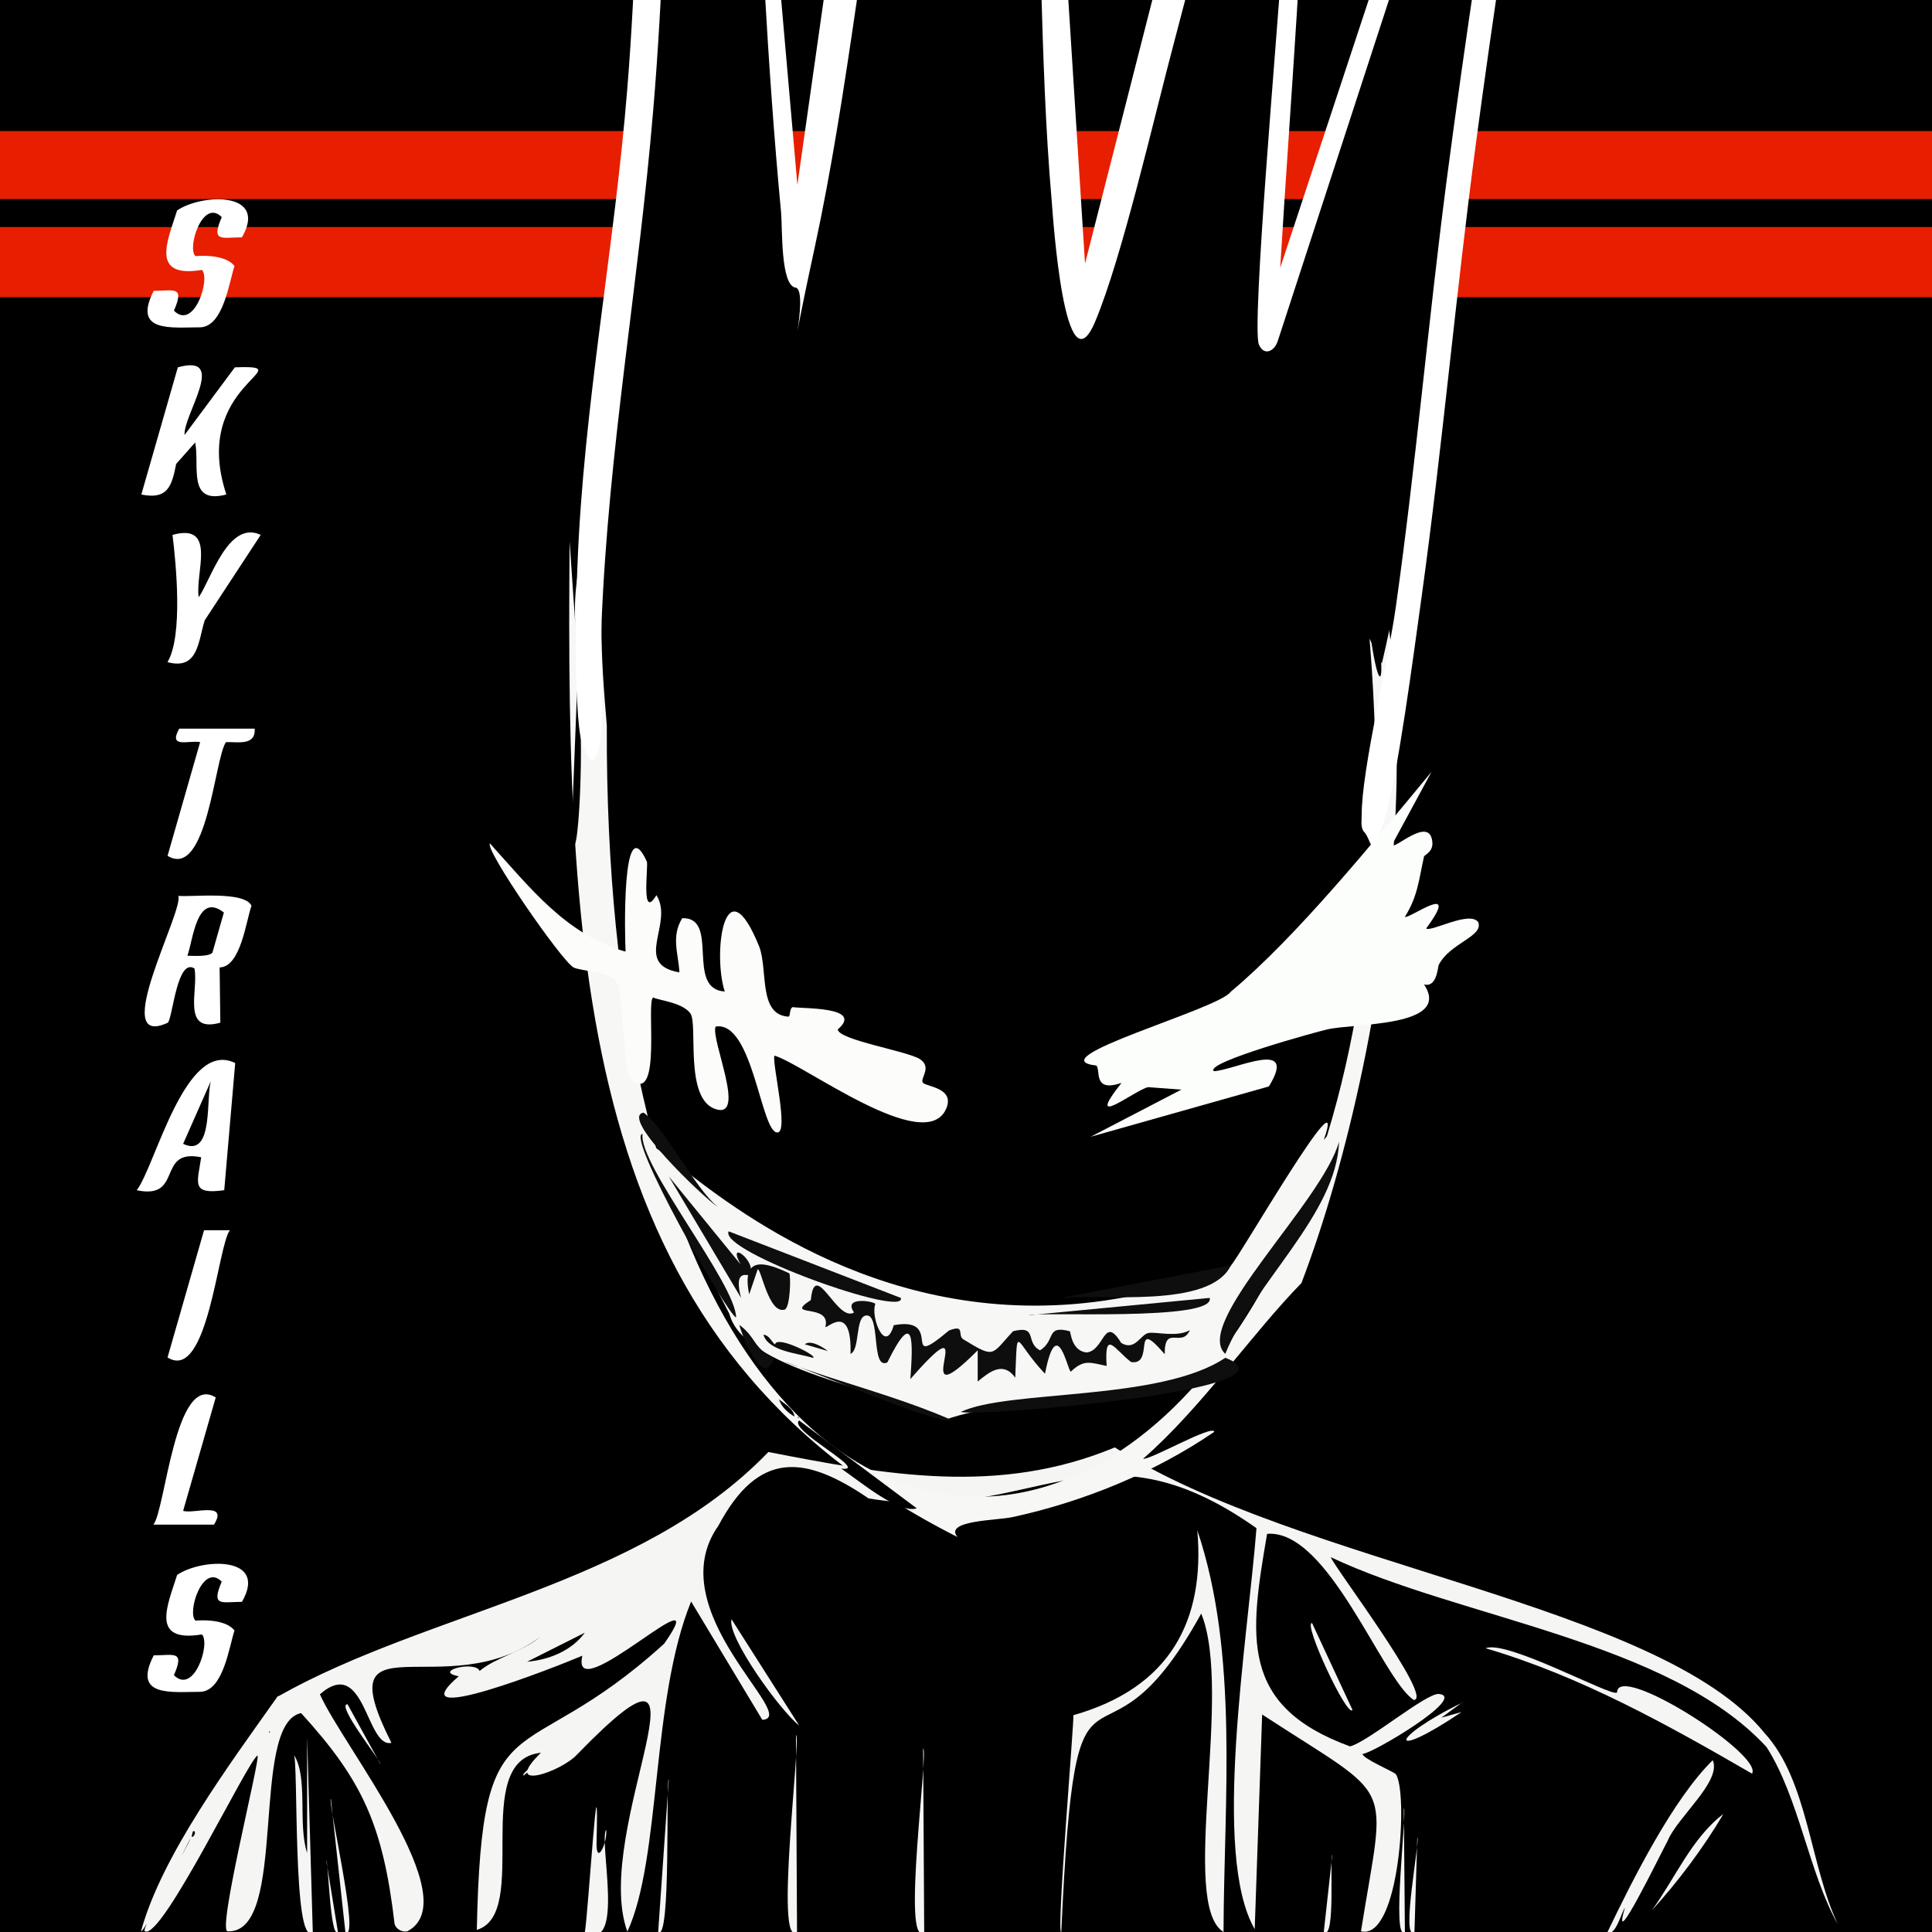 <svg viewBox="0 0 545.4 545.4" height="192.4mm" width="192.4mm" xmlns="http://www.w3.org/2000/svg" id="a"><rect x="0" y="0" width="545.4" height="545.4" fill="#333333" stroke="none"/><defs><style>.o{fill:#010101;}.p{fill:#f7f8f6;}.q{fill:#fcfdfa;}.r{stroke:#000;stroke-miterlimit:10;stroke-width:1px;}.s{fill:#f7f7f6;}.t{fill:#fff;}.u{fill:#fcfefb;}.v{fill:#0d0e0d;}.w{fill:#e71f00;}.x{fill:#f5f6f4;}</style></defs><g id="b"><rect height="550.3" width="550.3" y="0" x="-4.9" class="r"></rect><g id="c"><g id="d"><rect height="19.8" width="556.9" y="64.1" x="-4.9" class="w"></rect><rect height="19.2" width="556.9" y="37" x="-4.9" class="w"></rect><path d="M62.6,61.3c-5.4-5.5-9.9,8.9-7.4,11,3.2-.3,8.9,0,11,2.8-1.5,4.4-3.1,17-9.6,17.3-8.2,0-19.3,1.6-13.2-10.3,5.7,0,8.8-1.5,5.7,5.6,5.7,5.7,10.4-9.1,7.9-11.5-14.7,2.4-9.7-8.2-7-16.8,7.1-4.8,25.8-5.4,18.3,7.6-5.7,0-8.8,1.5-5.7-5.7Z" class="t"></path><path d="M49.7,131.1c-1.2,6.3-2.5,10-9.8,8.5l10.3-35.9c14.3-4,1.5,13.4,1.9,19.1l14.2-19.1c20-.7-12.8,4.5-2.4,35.9-11.1,2.9-7.5-8-8.8-14.7l-5.4,6.1h0Z" class="t"></path><path d="M47.3,186.9c4.4-7.5,2.4-27.7,1.4-35.9,12.7-3.5,6.3,10.9,7.4,17.6,3.5-5.1,8.4-21.9,17.5-17.6l-15.8,24.1c-1.9,6-1.8,14.2-10.6,11.8h0Z" class="t"></path><path d="M63.8,209.5c-3.2,4.3-5.3,38.9-16.5,32.1l9.2-32.1c-3.2-.6-9.1,1.9-5.9-3.8h21.3c.3,4.9-4.8,3.7-8,3.8h0Z" class="t"></path><path d="M50.3,252.9c3.6.4,18.7-1.5,20.7,2.8-1.5,4-3,17.3-9,17.4l.2,15.6c-11.1,3.1-6.1-9.2-7.3-15.3-4.9-3.1-6.1,13.6-7.5,15.3-17.1,7.9,4.9-32.2,2.9-35.9h0ZM60,268.8l3.2-11.2c-7.7-6-8.7,7.9-10.3,12.2,1.5,0,6,.4,7.1-.9h0Z" class="t"></path><path d="M63.2,336c-9.3,1.3-7.5-2-6.4-9.3-12.8-2.6-4.9,12.1-18.2,9.3,5.3-6.9,13.7-42.9,27.8-35.9l-3.1,35.9h0ZM59.7,304.8l-8,18.1c9,4.3,6.2-14.3,8-18.1Z" class="t"></path><path d="M57.5,347.3h7.4c-3.4,4.1-6.2,43.1-17.6,35.9l10.3-35.9h0Z" class="t"></path><path d="M43.3,430.4c3.4-4.1,6.1-43.1,17.6-35.9l-9.2,32c2.8,1,12.9-2.8,8.7,3.9h-17.1Z" class="t"></path><path d="M62.6,446.5c-5.4-5.5-9.9,8.9-7.4,11,3.2-.3,8.9,0,11,2.8-1.5,4.4-3.1,17-9.6,17.3-8.2,0-19.3,1.6-13.2-10.3,5.7,0,8.8-1.5,5.7,5.6,5.7,5.7,10.4-9.1,7.9-11.5-14.7,2.4-9.7-8.2-7-16.8,7.1-4.8,25.8-5.4,18.3,7.6-5.7,0-8.8,1.5-5.7-5.7Z" class="t"></path></g></g></g><g id="e"><g id="f"><path d="M88.3,545.4c-5.8,4.8-4-49.7-5.4-50.1,4.2,6.3,1.1,19.5,3.8,27.8v-32.7l1.6,55Z" class="x"></path><path d="M97.5,545.4l-4.1-37.6c-1,.3,8.4,40.6,4.1,37.6Z" class="x"></path><path d="M95.4,545.4c-2.2,1.9-2.7-20-3.3-20.2l3.3,20.2Z" class="x"></path><path d="M98.1,481.1l9.3,16.9c.3-.7-12.7-16.9-9.3-16.9Z" class="x"></path><path d="M206.5,457.1l19.1,30c-5.3-4.1-20.4-25-19.1-30Z" class="x"></path><path d="M345.4,545.4c-12.6-7.7,2.8-67.7-6.3-89.9-29.6,53.8-35.3-2.7-39.5,89.9-1.5,1.2,3.8-61.3,3.4-61.2,27.5-7.8,37.2-26.9,35-52.2,11.8,35,7.5,76.5,7.4,113.4Z" class="x"></path><path d="M260.9,545.4c-6.5,4.9,1.3-51.4-.3-51.8l.3,51.8Z" class="x"></path><path d="M225,545.4c-6.5,5,1.3-55.3-.3-55.6l.3,55.6Z" class="x"></path><path d="M185.8,545.4l3-43.1c-.9.3.7,46-3,43.1Z" class="x"></path><path d="M453.8,545.4c7.2-15,18.5-37.5,29.7-48.5,2.6,5.9-9.9,16-12.7,22.7-2.1,3.9-16.3,33.1-12.1,19-.8.8-2.7,8.3-4.9,6.8Z" class="x"></path><path d="M396.6,545.4c-3.9,3,.7-34.7-.3-34.9l.3,34.9Z" class="x"></path><path d="M399.3,545.4c-4,2.9,1.7-26.4.8-26.7l-.8,26.7Z" class="x"></path><path d="M456.5,477.8c0-8.8,41.3,17.5,38.1,22.9-24-13.9-48.4-27.5-75.2-35.4,5.9-2.5,35.6,13.8,37,12.5h0Z" class="x"></path><path d="M486.5,512.1c-5.6,9.5-12.8,19.1-20.2,27.2,6.5-8.9,11.3-20.5,20.2-27.2Z" class="x"></path><path d="M412.9,480.5l-6,4.4,5.7-1.6c-21,14.2-20.7,7.5.3-2.7h0Z" class="x"></path><path d="M370.4,458.2l11.4,24.5c-1.4,2.5-14.1-24.8-11.4-24.5Z" class="x"></path><path d="M78.5,478.9c42.5-24.1,102-31.1,138.4-69,33.1,6.4,64.9,12.4,97.8-1.3,52,33.3,153.9,44.2,183.4,80.6,12.3,13.4,12.8,37.2,20.7,54-8.2-14.6-10.9-35.6-20.1-50-27.5-29.9-86.7-36.4-123-53.6.3,1.9,29.3,40.1,23.4,40.3-8.9-5.8-24.1-48.3-41.4-46.9-5,29-7.8,48.6,23.4,60,5-1.2,21.5-15.1,25.1-14.8,8.3.8-19.1,17-21.5,16.9-.5,1.1,8.6,5,9.3,5.7,3.6,4.8,1.2,47.1-9.8,44.4,7-44,10.4-36.2-27.9-61.2l-2.1,60.6c-12.2-21.1-2-81.3.5-113.2-45.7-32.3-63.1-.7-109.5-8.4-17.9-12.2-31-13.7-42.4,7.7-17,24.1,23.4,54.2,12.4,54.8l-20.1-33.4c-11.4,28-8.4,72.4-18,93.2-10.4-28.7,28.9-94.3-14-50.2-4.6,5.2-21.9,10.9-10.4-.3-20.3,2.1-2.6,45.4-18.1,50,1.4-67.4,11.7-43.3,52.9-80.8,15.3-21.9-26.8,19.3-23.1,3.4-7.3,3.1-52.6,21-34.9,5.8-7.5-1.4,4.6-4.5,5.9-1.5,4.7-3.9,11.9-5.3,17.1-9.6-26.7,19.8-60.7-7.1-42,29.9-7.2,1.6-7.4-24.9-20.2-13.7,6.6,14.8,41.6,58,24.7,66.9-1.4.3-3.1-.5-3.6-2-3.3-28.1-9.1-40.6-26.4-59.6-14.7,3-3.4,62.3-20.7,61.6-3.2.5,9.3-49,8.4-49.6-2.5.9-27,52.2-31.8,49.6-1.5-.2,13.1-25.8,12.8-26.1-.4.4-12.7,26.4-13.9,26.1,5.8-21.3,24.9-47,38.7-66.5v.2Z" class="x"></path><path d="M165.1,460.9c-3.7,5.1-10.2,7.7-16.3,8.2l16.3-8.2Z" class="o"></path><path d="M54.5,517c.7-.5.8,1.2-.3,1.6-.2,0,.2-1.6.3-1.6Z" class="o"></path><path d="M76,488.7c.3.2.3.3,0,.5v-.5Z" class="o"></path><path d="M373.7,545.4l2.4-21.8c-.8.5,1,24.4-2.4,21.8Z" class="x"></path><path d="M165.1,545.4c.9-4.6,4.1-57.1,3.3-24.8,0,6.1,3.2-.6,2.7-4.1-2.1,3.4,5.5,35.1-6,28.9h0Z" class="x"></path><path d="M149,499.6c.5.6-.8,1.2-1.1,1.6-.7,0,.8-1.4,1.1-1.6Z" class="x"></path></g></g><g id="g"><g id="h"><path d="M350.8,101.4c2.8,2.6,18.9,19.5,17.9,22-10.8-3.3-21.3-19.5-32.9-25.8-19.4-17.7-53.1-18.5-80.4-12.5,14.1.9,31.5-3.6,45.2,3.3-16.7,1.7-38.7-5.1-55.4,4.9-1.5.5-5.2-1.4-6.8,2.2l16.3-2.2c-14.3-2.4,34-1.7,43.2.6,22.6,6.9-50.6-2.1-61.9,3.8-8.5,3.2-22.1,33.2-24.1,42.4.8-13.7,11-26.3,14.7-37.6-9.5,8.7-20.1,17-25.2,29.3-5.1,12.3-4.7,22.5-9.6,19.2-8.6-5.8,11.7-33.7,16.5-38.6-42,17-40.3,53.7-37,92.4-1.2,326.5,246,262.2,214.2-36.2,4.5,40.7,7.5,18.1-.7-6.7-4.8-20.3-9.6-39.3-21.2-57.1,50.3,56.7,29.4,190.2,3.8,257.4-14,14.3-28.3,35.3-44.7,49.6,2,.4,19.7-9.8,20.1-7.6-16.8,11.5-37.1,19.8-57.1,24.1-4.1.9-19.4.9-15.4,5.6-105.3-53.1-110.6-155.6-109.5-281.1l1.6,23.4c-4.6-74.5,126-135.1,188-74.6l.4-.2Z" class="p"></path><path d="M237.6,414.6c8.2.9-15.3-11-12-13.6l33.2,24.8c-5.1,1.6-15.9-7.5-21.3-11.2h0Z"></path><path d="M161.3,235.9l1.6-40.9c2.5,10.1.2,55.2-1.6,40.9Z"></path><path d="M166.2,164.6l-1.4,32.7c-1.4-8.9-2.8-28.6,1.4-32.7Z"></path><path d="M219.9,395c1.6,1.4,4,2.5,4.4,4.9-1.9-1.1-3.7-2.7-4.4-4.9Z"></path><path d="M228.9,96.5c-12.5,12.4-30.5,18.8-44.1,30.2,13.6-11.4,27.8-22.9,44.1-30.2Z"></path><path d="M229.4,100.8c.3.5-.4,1.6-1.1,1.6-.5-.9.5-2.6,1.1-1.6Z"></path><path d="M210.3,111.2c.3.8-1.4.8-1.1,0h1.1Z"></path><path d="M225.3,399.9c.3.2.3.3,0,.5v-.5Z"></path><path d="M317.2,91.9c3.6,1.9-1.9,1-3.5-.3,1.9,0,1.8-.6,3.5.3Z" class="p"></path><path d="M319.5,92.6c.3.2.3.3,0,.5v-.5Z" class="p"></path></g></g><g id="i"><g id="j"><path d="M347.5,357.2c1.5-.9,33.7-56.8,26.2-35.4,3.6-4.4,9.2-9,4.4.6-4.9,21.3-36.4,45.1-31.7,62.3-22.3,12-59.4,8.8-79.6,16.1-18.7-8.9-56.8-14.2-60.9-29.9-63.7-125.5,7.8,40.7,141.7-13.6h0Z" class="s"></path><path d="M345.9,382.2c-9.4-8.5,27.5-43,32.1-59.9-.6,20.4-24.2,40.1-32.1,59.9Z" class="v"></path><path d="M345.9,383.3c23.5,9-68.9,16.7-74.7,15.3,13.3-6.4,56.3-2.9,74.7-15.3Z" class="v"></path><path d="M347.5,357.2c-6,12.4-36.4,7.9-48.5,9.3l48.5-9.3Z" class="v"></path><path d="M181.4,320.1c-1.3,8.5,26.3,42.3,26.4,51.8-2.4-.6-31.3-51.5-26.4-51.8Z" class="v"></path><path d="M202.7,340.8c-4.3-2.9-28-25.6-21-26.7,6.3,4.6,14.2,21.1,21,26.7Z" class="v"></path><path d="M268.5,400.8c-.7,2.7-45.2-16.2-46.9-16.3,15.4,5.7,31.7,9.7,46.9,16.3Z" class="v"></path><path d="M218.5,383.3c-2.9,9.2-8.9-5.8-9.8-9.3,4.9,3.6,3.8,6.6,9.8,9.3Z" class="v"></path><path d="M276.1,381.1c-21.7,21.8,2.7-16.7-19.1,8.2.7-10.1,1.3-20.5-6.5-4.7-4.8,2.3-1.7-14.3-6.2-13.2-2.9.7-1.5,9.6-4.2,10.8.4-14.6-6.6-7.1-7.1-7.6,1.8-6.9-12-2.5-4.1-7.6,1.1-12,7.5,6.5,12.2,3.5-3.3-4.6,5.6-3.2,6-2.4-1.4,3.6,2.8,14.5,5.2,6,14.6-2.7,1.4,13.4,15.6,1.5,4.6-1.8,2.4,1.2,3.9,2.4,9.3,5.7,7.9,4.5,14.2-2.2,7.1-1.8,3.3,3.2,7.6,5.4,4.5-2.8,1.5-7.2,8.4-5.4.3.2.4,5.5,4.7,6,5.1-.4,4.9-10.8,9.8-2.7,3.9,2.4,5.5-2.4,7.7-2.8s8,1.3,11.7-.8c-2.3,5.2-7.2-1.8-7.1,6.8-9.6-11.2-2.6,3.3-9.5,2.2-4.5-3.4-7.6-9.6-6.9,1.1-4.6-.9-6.3-2-10.1,1.6-.9,0-3.9-16.9-7.3.6-8.8-9.2-7.7-14.9-8.4,1.1-3.4-4.7-7.2-1.7-10.6,1.1v-8.9Z" class="v"></path><path d="M209.2,357.2c-4.5-8.1,5.2-.5,2.2,2.7-.3.4-4.4-1.8-2.2,6.5l-20.4-34.3,20.4,25h0Z" class="v"></path><path d="M229.4,383.3c-4.2-1.3-12.4-1.8-13.9-6.5,1.7,0,2.6,2.5,3.3,2.7.6-2.7,12.8,3.7,10.6,3.8h0Z" class="v"></path><path d="M254.3,366.4c1.7,5.8-51.5-13.1-48.6-18.8l48.6,18.8Z" class="v"></path><path d="M222.8,359.4c.5.7.3,9.8-1.3,10.3-4.5,1.3-6.6-11.5-7.6-11.4l-2.4,7.1c-2.3-11.1,4.5-9.2,11.4-5.9h0Z" class="v"></path><path d="M341.5,366.4c1.7,6.7-48.7,3.8-51.2,4.9l51.2-4.9Z" class="v"></path><path d="M227.2,379.5c1.6-1.4,5.1.8,6.5,1.9l-6.5-1.9Z" class="v"></path></g></g><g id="k"><g id="l"><path d="M392.8,238.7c1,1,10-7.7,11.4-1.9.9,3.6-2,4.4-2.2,5-1.4,6.1-1.7,11.2-5.4,17,.9.9,16.3-10.6,6,3.3,1.4,1.1,12.2-5.1,14.7-1.8,1.6,4.1-8.1,5.9-11.2,12.2-.3,1.8-.9,6.3-4.1,5.4,8,12.1-19.7,10.9-27.3,12.7-2,.4-35,9.4-32,11.8,5.8-.3,24-9.5,15.5,4.3l-50.3,14.2,25.6-13.3-9.4-.7c-3.7.8-18.4,12.6-7.5-1.2-8.2,2.8-5.8-3.6-7.1-4.9-17-1.9,34.6-15.9,37.9-20.8,18.7-15.6,40.7-42.8,56.7-62.1l-11.2,20.7h0Z" class="u"></path><path d="M176.6,268.5c-.2-3-1.2-41,6-25.3.5,1.1-1.8,17,2.7,9.5,5.1,8-6.9,19.5,6.5,21.8-.3-5.4-2.4-10.1.8-15.3,10.7-.3.8,20,12,20.7-3.5-10.7,0-36.9,9.8-12.5,2.4,6.9-.3,19.1,8.2,19.6.6-.2.2-2.3,1.2-2.7,2.5.5,20.3-.2,12.7,6.3.2,3,19.7,6.1,23.2,8.4s0,5.4.8,6.6,9.2,1.4,6.6,7.4c-5.9,13.5-40.5-12.8-48.5-15-.6,2.6,4.1,21.5.9,21.7-4.7.3-6.9-31.7-17.5-29.9-1.4,3.7,8.9,26.2,0,23.3s-4.9-23.9-7.1-27-8.9-3.7-10.5-4.5c-2.1.9,2.5,29.7-5.9,23.5-2.7-2-2.5-24.6-4.3-27.7s-10.5-3.3-12.3-4.3c-3.5-2-25.1-33.3-23.6-35,11.2,12.3,21.3,25.6,38.1,30.5h0Z" class="q"></path></g></g><g id="m"><g id="n"><path d="M212.7-67.8c.7,3.2,1.1,6.5,1.4,9.8,1.8,42.2,4.3,86.3,8,127.1.4,4.5,1.7,17.2,5.7,7.5,8-42.2,15-85,21-128.4.6-5.7,1.9-11.1,3.8-16,12.4-.5,26.1-.6,38.5,0,1.4,5,2.1,10.3,2.1,15.8,1.3,38,2.9,76.6,5.3,114.1.4,6.9,2.6,27.1,6,31.7,1.1,1.4,2.3,0,2.9-1.4,2.5-5.1,4.5-11.2,6.2-17,12.6-45.1,24.6-90.9,34.4-137.9.4-1.9,1.1-3.6,1.9-5.3,4.5-.2,9.7-.3,14.1,0,.2,1.3.4,2.7.5,4.1s.2,2.7.2,4c-1.3,39.4-3.6,77-6.9,115.5-.7,9.6-1.3,19.3-1.7,28.9,0,2.5-.2,5.1-.2,7.6,0,4.3.6,8.5,3.9,3.5l53.1-162.9,1.3-.6c3.6-.3,8-.2,11.7,0l-.4,6.7c-9.6,65.1-19.1,130.1-25.7,195.4-1,12.5-6.9,41-9.7,52.9-12.8-29-37.8-39.5-61-49.7-22.5-9.9-43.5,16-67.2,22.1-22.1,5.7-20-9.8-44.3-18.5-3.2-1.1-8.4,4.7-9.5,4.8-2.8.4-6.2,21.9-7.5,26-4.3,13.8-27.6-10.2-30.9,4.1-.2-1.1-.4-2.1-.5-3.2s-.2-2.1-.2-3.2c.9-16.7,2.4-33.2,4.2-49.8,8.2-59.5,12.9-119.6,15.4-180.2.3-2.6.8-5.1,1.5-7.5,6.6-.2,16.1-.9,22.4,0h.2Z"></path><path d="M190.3-67.8c-2.5,32.9-3.1,66-5.9,98.9-4.1,49-12.6,95.2-14.6,145-.4,9.1,1.1,26.6-.6,34.3s-3.2,2.9-4.5.4c-2.9-5.3-2.1-42.6-1.7-50.8,1.7-45.5,10.5-90,14.1-135.2,2.5-30.7,2.9-61.7,4.4-92.5h8.8Z" class="t"></path><path d="M425.8-67.8h6.3c-5,35.9-10.6,71.9-15.4,107.9-5.7,42.7-9.5,85.9-15.4,128.5-2.1,14.9-6.7,50.8-10.6,63.3s-3.1,5.3-5.9,2.6c-.7-1.4-.4-3-.4-4.5,0-12.9,7.6-43.7,9.7-59.1,5.6-39.8,9.1-80.2,14.3-120.1,5.2-39.7,11.3-79.2,17.4-118.7h0Z" class="t"></path><path d="M364-67.8c1.8,0,3.6,0,5.4,0-1.1,48-5.1,95.7-8,143.4l46.9-142,1.3-1.4c1.5,0,3.1,0,4.6,0l-53.5,164.1c-1,3-3.9,4.2-5.3,1-2.2-4.7,5.5-91.6,6.2-104.8,1.1-20.1,1.6-40.2,2.4-60.3Z" class="t"></path><path d="M291-67.8h6.3l9,142.2,36.2-141.8c.7-.8,5.9-.3,7.4-.4-4.5,27.2-11.6,53.7-18.5,79.9-5.6,21-14.6,60.5-22.2,78.6-8.6,20.6-11.9-28.8-12.3-33.9-3.6-41.3-2.5-83.3-5.9-124.7h0Z" class="t"></path><path d="M212.7-67.8h1.9l10.5,120,16.9-119c1-1.9,8.4-1,10.6-1.1-8.5,45.3-13,93.4-22.7,138.2s-1,11.5-5.3,10.9-3.7-16.9-4.1-21.2c-4-42.4-5.9-85.3-7.8-127.9h0Z" class="t"></path></g></g></svg>